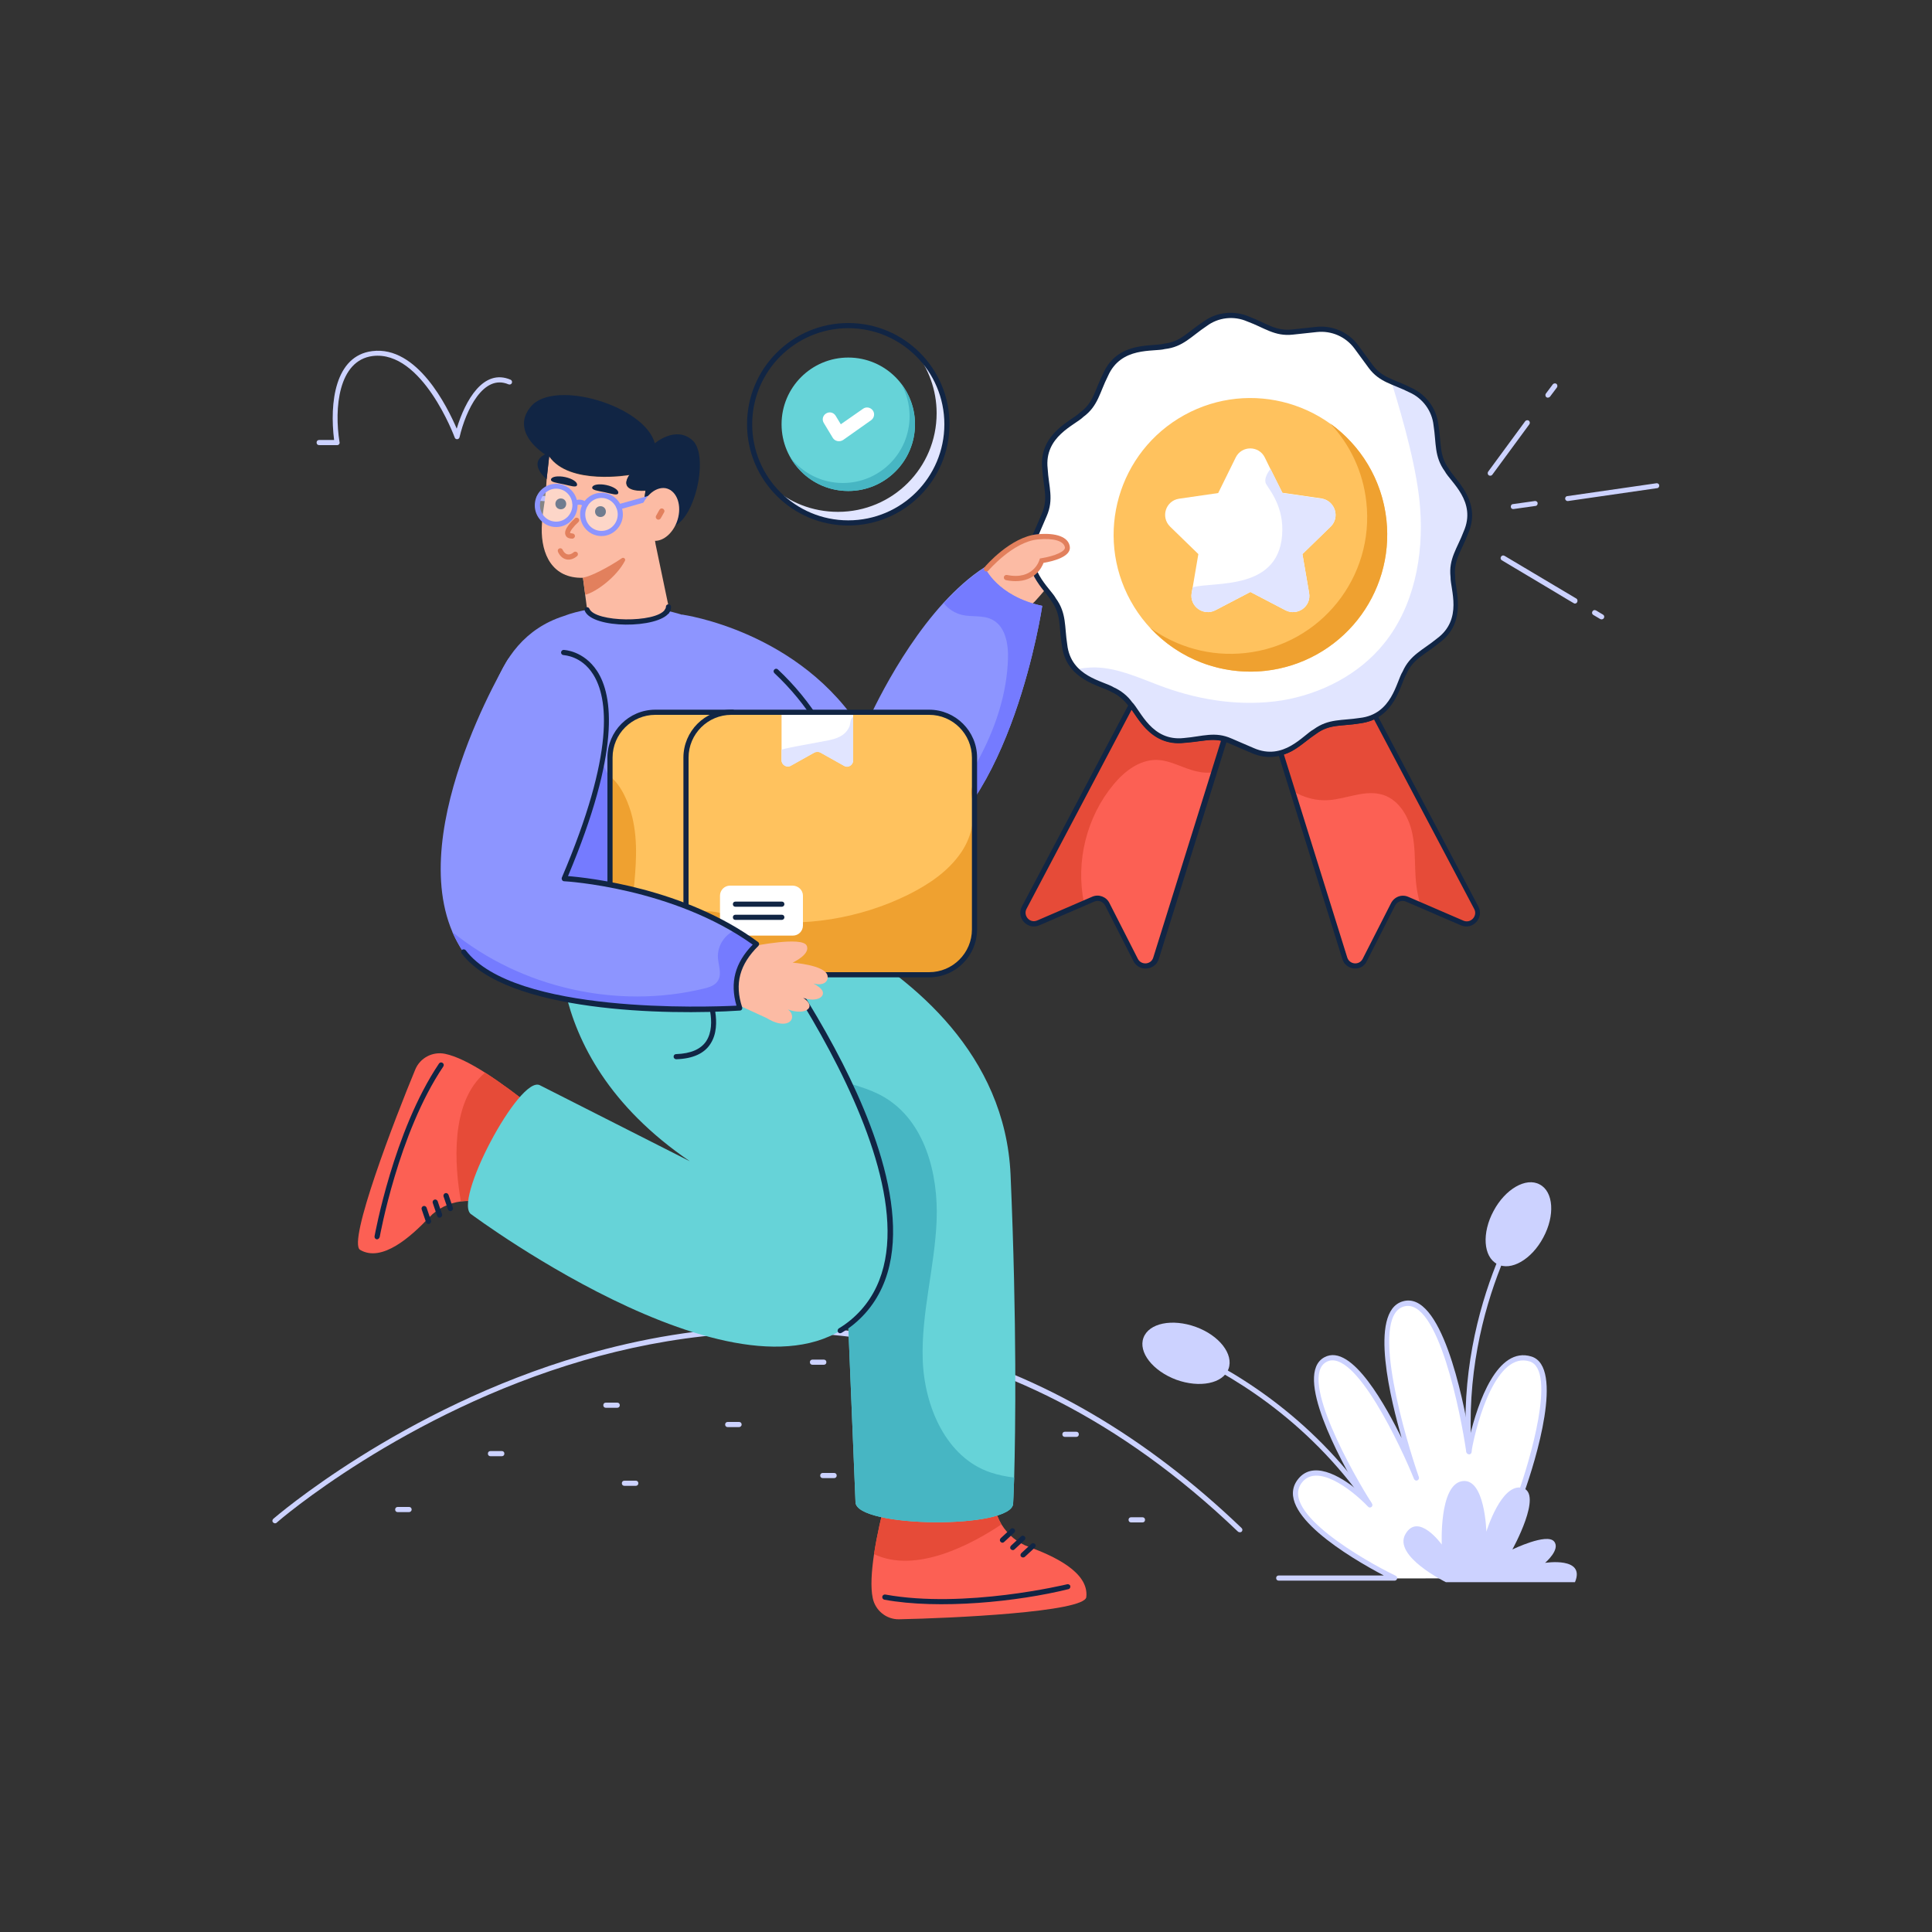 <svg xmlns:xlink="http://www.w3.org/1999/xlink" xmlns="http://www.w3.org/2000/svg" enable-background="new 0 0 750 750" viewBox="0 0 750 750" width="550" height="550"><rect x="0" y="0" width="750" height="750" fill="#333333" stroke="none"/><path fill="#CCD2FF" d="M480.6,594.6c-93-89.1-189.5-85.3-254-66.5c-70,20.4-118.7,62.5-119.2,63c-0.4,0.4-1,0.3-1.4-0.1      c-0.4-0.4-0.3-1,0.1-1.4c0.5-0.4,49.4-42.8,119.9-63.4c93.9-27.4,181.4-4.5,256,67c0.4,0.4,0.4,1,0,1.4      C481.7,594.9,481,594.9,480.6,594.6z" class="colorccd2ff svgShape"></path><path fill="#FCBBA4" d="M381.9,222.5c0,0,10.9,20.8,19.8,11c9-9.8,16.9-21,4-20.1S381.9,222.5,381.9,222.5z" class="colorfcbba4 svgShape"></path><path fill="#FC6054" d="M475.3,286.8c-3.9,12.4-23.2,74.3-26.6,85.2c-1.1,3.7-6.1,4.1-7.9,0.7l-11-21.6c-1-2-3.4-2.9-5.5-2           l-3.6,1.5l-17.7,7.7c-3.7,1.6-7.4-2.3-5.5-5.9l41.6-78.7c3,3,7.5,15.1,20.6,13.7C467.5,286.7,470.5,285.5,475.3,286.8z" class="colorfc6054 svgShape"></path><path fill="#E64B38" d="M475.3,286.8l-4,13c-2.2,0.3-4.4,0.2-6.5-0.3c-5.4-1.1-10.3-4.4-15.8-4.5c-6.6-0.1-12.5,4.4-16.7,9.5           c-10.5,12.6-14.8,30-11.5,46l-17.7,7.7c-3.7,1.6-7.4-2.3-5.5-5.9l41.6-78.7c3,3,7.5,15.1,20.6,13.7           C467.5,286.7,470.5,285.5,475.3,286.8z" class="colore64b38 svgShape"></path><path fill="#FC6054" d="M567.7,358.3c-2.2-0.9,7.9,3.4-21.3-9.2c-2.1-0.9-4.5,0-5.5,2l-11,21.6c-1.7,3.4-6.8,3-7.9-0.7           l-20.3-65l-4.6-14.8c5-1.3,7.1-4,13.4-8.3c5.5-4,10.3-3,17.4-4.2c2.1-0.2,4.1-0.8,5.9-1.8l39.3,74.4           C575.1,355.9,571.4,359.9,567.7,358.3z" class="colorfc6054 svgShape"></path><path fill="#E64B38" d="M567.7,358.3l-16.3-7.1c-3.1-10.2-1.3-17.9-3-26.9c-1.2-6.7-5-13.6-11.4-15.7c-6.8-2.2-13.9,1.4-21,2           c-5,0.4-10-1-14.3-3.6l-4.6-14.8c5-1.3,7.1-4,13.4-8.3c5.5-4,10.3-3,17.4-4.2c2.1-0.2,4.1-0.8,5.9-1.8l39.3,74.4           C575.1,355.9,571.4,359.9,567.7,358.3z" class="colore64b38 svgShape"></path><path fill="#112544" d="M440 373.1l-11-21.6c-.8-1.5-2.6-2.2-4.2-1.5l-21.3 9.2c-4.6 2-9.1-2.9-6.8-7.3l41.6-78.7c.3-.7 1.3-.7 1.7-.1 3 3 7.3 14.6 19.7 13.3 7.7-.6 10.9-1.9 16-.5.5.1.9.7.7 1.3l-26.6 85.2C448.3 376.8 442.1 377.3 440 373.1zM430.7 350.6l11 21.6c1.3 2.6 5.2 2.3 6-.5l26.3-84.2c-3.9-.8-6 .1-14.2.8-13.4 1.5-18.5-10.8-20.5-12.8l-40.8 77.3c-1.4 2.7 1.3 5.8 4.2 4.5l21.3-9.2C426.5 347 429.5 348.1 430.7 350.6zM521.1 372.3l-24.9-79.7c-.2-.6.2-1.1.7-1.3 4.7-1.2 6.5-3.6 13-8.1 5.8-4.2 10.9-3.2 17.9-4.4 2-.2 3.8-.8 5.5-1.7.5-.3 1.1-.1 1.3.4l39.3 74.4c2.3 4.4-2.2 9.3-6.8 7.3l-21.3-9.2c-1.6-.7-3.4 0-4.2 1.5l-11 21.6C528.7 377.3 522.5 376.8 521.1 372.3zM498.4 292.9l24.6 78.8c.9 2.8 4.7 3.1 6 .5l11-21.6c1.3-2.5 4.2-3.6 6.8-2.4l21.3 9.2c0 0 0 0 0 0 2.8 1.2 5.6-1.8 4.2-4.5l-38.9-73.6c-1.7.8-3.5 1.2-5.3 1.5-7.2 1.2-11.8.2-17 4C504.6 289.3 502.8 291.5 498.4 292.9z" class="color112544 svgShape"></path><path fill="#FFFFFF" d="M569.2,206.7c-2.6,6.8-5.8,10.5-5.1,17.2c-0.2,4.6,5,16.9-5.8,24.8c-5.5,4.5-10.3,6.2-13,12.4          c-2.5,3.9-4.1,17.1-17.4,18.6c-7,1.2-12,0.2-17.4,4.2c-4.1,2.1-12.1,12.7-24.3,7.4l-8.6-3.7c-6.2-2.7-10.7-0.7-17.9-0.3          c-13.3,1.5-17.7-10.9-21-14.3c-1.8-2.4-4.1-4.3-6.8-5.5c-7.1-3.4-10.4-3.8-14.1-7.6c-2.5-2.6-4.1-6-4.5-9.8          c-1.2-7.1-0.2-12-4.2-17.4c-2.1-4.1-12.7-12.2-7.4-24.3l3.7-8.6c2.7-6.2,0.7-10.8,0.3-17.9c-1.5-13.3,10.9-17.7,14.3-21          c5.5-4,6-8.9,9.2-15.4c5.4-12.3,18.3-9.8,22.9-11.1c6.7-0.8,9.6-4.7,15.7-8.7c4.9-3.6,11.3-4.3,16.8-1.9          c6.8,2.6,10.5,5.8,17.2,5.1l9.3-1c6-0.7,11.9,1.9,15.5,6.8l5.5,7.5c3.3,4.4,7.4,5.6,8,5.9l7.5,3.3c5.5,2.4,9.4,7.6,10,13.6          c1.2,7.1,0.2,12,4.2,17.4C563.9,186.5,574.5,194.6,569.2,206.7z" class="colorfff svgShape"></path><path fill="#E1E5FF" d="M569.2,206.7c-2.6,6.8-5.8,10.5-5.1,17.2c-0.2,4.6,5,16.9-5.8,24.8c-5.5,4.5-10.3,6.2-13,12.4          c-2.5,3.9-4.1,17.1-17.4,18.6c-7,1.2-12,0.2-17.4,4.2c-4.1,2.1-12.1,12.7-24.3,7.4l-8.6-3.7c-6.2-2.7-10.7-0.7-17.9-0.3          c-13.3,1.5-17.7-10.9-21-14.3c-1.8-2.4-4.1-4.3-6.8-5.5c-7.1-3.4-10.4-3.8-14.1-7.6c3.4-0.8,7-1,10.5-0.6          c8.3,1,15.9,4.7,23.7,7.5c14.5,5.2,30.3,7.5,45.6,5.1c15.2-2.5,29.9-10,39.6-22c11.7-14.4,15.5-34.1,14.1-52.6          c-1-14.1-6.2-33.2-11.2-49.2l7.5,3.3c5.5,2.4,9.4,7.6,10,13.6c1.2,7.1,0.2,12,4.2,17.4C563.9,186.5,574.5,194.6,569.2,206.7          z" class="colore1e5ff svgShape"></path><circle cx="485.4" cy="207.6" r="53.1" fill="#FFC25E" transform="rotate(-28.856 485.446 207.587)" class="colorffc25e svgShape"></circle><path fill="#FFFFFF" d="M516.6,204.4l-11,10.7l2.6,15.1c0.9,5.2-4.5,9.1-9.2,6.7l-13.6-7.1l-13.6,7.1          c-4.6,2.4-10.1-1.5-9.2-6.7l0.4-2.2l2.2-12.9l-11-10.7c-3.7-3.7-1.7-10,3.5-10.8l15.2-2.2l6.8-13.8c2.3-4.7,9-4.7,11.3,0          l2.1,4.3v0l4.7,9.4l15.2,2.2C518.2,194.4,520.3,200.7,516.6,204.4z" class="colorfff svgShape"></path><path fill="#E1E5FF" d="M516.6,204.4l-11,10.7l2.6,15.1c0.9,5.2-4.5,9.1-9.2,6.7l-13.6-7.1l-13.6,7.1          c-4.6,2.4-10.1-1.5-9.2-6.7l0.4-2.2c8.1-2.4,34.6,1.8,34.8-22.3c0.1-10.6-6.1-16.7-6.5-18.3c-0.5-1.7,0.7-3.8,1.9-5.4          l4.7,9.4l15.2,2.2C518.2,194.4,520.3,200.7,516.6,204.4z" class="colore1e5ff svgShape"></path><path fill="#EFA130" d="M491.3,260.4c-17.4,1.9-33.7-4.7-44.7-16.6c10.3,7.4,23.3,11.2,36.9,9.7c29.2-3.2,50.2-29.5,46.9-58.7          c-1.3-11.8-6.4-22.3-14-30.4c11.8,8.5,20.1,21.7,21.8,37.3C541.4,230.9,520.4,257.1,491.3,260.4z" class="colorefa130 svgShape"></path><path fill="#112544" d="M485.8,292.3l-8.6-3.7c-5.9-2.6-10.1-0.7-17.4-0.2c-13.9,1.6-18.7-11.5-22-14.7c-1.7-2.2-3.9-4-6.4-5.1          c-3.8-2.4-17.6-4.3-19.2-18.2c-1.2-7.2-0.2-11.8-4-17c-2.1-4-13.1-12.5-7.5-25.3l3.7-8.6c2.6-5.9,0.7-10.1,0.2-17.4          c-1.5-13.9,11.6-18.8,14.7-22c5.2-3.8,5.6-8.4,8.9-15c5.6-12.9,19.3-10.4,23.7-11.7c6.4-0.7,9.1-4.5,15.2-8.5          c5.1-3.8,12-4.5,17.8-2c6.8,2.6,10.3,5.7,16.7,5l9.3-1c6.3-0.7,12.6,2,16.4,7.2l5.5,7.5c3.8,5.2,8.5,5.6,15,8.9          c5.8,2.6,9.9,8.1,10.6,14.4c1.2,7.2,0.2,11.8,4,17c2.1,4.1,13.1,12.5,7.5,25.3c-2.6,6.8-5.7,10.3-5,16.7          c-0.2,4.6,5.1,17.4-6.2,25.7c-5.6,4.6-10.1,6.1-12.7,12c-2.4,3.8-4.3,17.6-18.2,19.2c-7.2,1.2-11.8,0.2-17,4          C507.2,286.8,498.6,297.9,485.8,292.3z M478.1,286.7l8.6,3.7c11.6,5.1,19.2-5.1,23.3-7.3c5.8-4.2,10.9-3.3,17.9-4.4          c12.5-1.4,14.1-14,16.6-18c2.9-6.5,7.8-8.3,13.3-12.8c10.2-7.5,5.2-19.2,5.3-23.9c-0.8-7.1,2.6-11.1,5.1-17.7          c5.1-11.6-5.1-19.2-7.3-23.3c-4.2-5.8-3.3-10.9-4.4-17.9c-0.6-5.6-4.2-10.5-9.4-12.8c-6.3-3.2-11.6-3.8-15.8-9.5l-5.5-7.5          c-3.4-4.6-8.9-7-14.6-6.4l-9.3,1c-7.1,0.8-11.1-2.7-17.7-5.1c-5.2-2.3-11.3-1.6-15.8,1.8c-5.9,3.9-9.1,8.1-16.2,8.9          c-4.5,1.2-17-1.1-22.1,10.5c-3.2,6.3-3.8,11.6-9.5,15.8c-3.3,3.3-15.3,7.6-13.9,20.1c0.4,7.1,2.5,11.9-0.4,18.5l-3.7,8.6          c-5.1,11.6,5.1,19.2,7.3,23.3c4.2,5.8,3.3,10.9,4.4,17.9c1.4,12.5,14,14.1,18,16.6c2.9,1.3,5.4,3.3,7.2,5.8          c3.3,3.3,7.6,15.3,20.1,13.9C466.8,285.9,471.6,283.8,478.1,286.7z" class="color112544 svgShape"></path><path fill="#8D95FF" d="M404.6,235.2c0,0-11.8,79.9-50.9,97.6c-4.6,2.1-9.6,3.3-15,3.4c-44,0.9-86.9-65.7-86.9-65.7l13.1-31.9         c0,0,45.9,6.3,70.1,45.6c0,0,11.9-28.9,31.2-50.1c4.9-5.3,10.2-10.2,16-13.9C382.3,220.3,387,231.4,404.6,235.2z" class="color8d95ff svgShape"></path><path fill="#757BFF" d="M404.6,235.2c0,0-11.8,79.9-50.9,97.6c1.3-2.7,3.3-5.4,5.2-7.7c16.6-19.9,31.5-43.3,32.4-69.3         c0.2-5.8-1-12.7-6.2-15.3c-3.6-1.8-7.9-0.9-11.7-1.8c-2.8-0.7-5.3-2.3-7-4.5c4.9-5.3,10.2-10.2,16-13.9         C382.3,220.3,387,231.4,404.6,235.2z" class="color757bff svgShape"></path><path fill="#FC6054" d="M344.2,580.9c-2,7.2-3.8,15.2-4.9,22.4c-1,6.8-1.4,12.9-0.5,17.1c1,4.8,5.3,8.3,10.2,8.2           c20.4-0.4,72-2.8,72.7-8.6c1.1-9.7-12.7-16-22.3-19.5c-4.5-1.6-8.2-4.8-10.6-8.7c-1.3-2.2-2.3-4.7-2.7-7.3L344.2,580.9z" class="colorfc6054 svgShape"></path><path fill="#E64B38" d="M344.2,580.9c-2,7.2-3.8,15.2-4.9,22.4c16.2,7.8,37.9-3.8,49.4-11.5c-1.3-2.2-2.3-4.7-2.7-7.3           L344.2,580.9z" class="colore64b38 svgShape"></path><path fill="#112544" d="M343.3 621c-.5-.1-.9-.6-.8-1.2.1-.5.6-.9 1.2-.8 30.8 5.6 70.2-3.9 70.6-4 .5-.1 1.1.2 1.2.7.1.5-.2 1.1-.7 1.2C395 621.8 364.6 624.9 343.3 621zM392.4 601.4c-.4-.4-.3-1 .1-1.4l3.9-3.6c.4-.4 1-.3 1.4.1s.3 1-.1 1.4l-3.9 3.6C393.4 601.9 392.8 601.8 392.4 601.4zM396.4 604.3c-.4-.4-.3-1 .1-1.4l3.9-3.6c.4-.4 1-.3 1.4.1s.3 1-.1 1.4l-3.9 3.6C397.4 604.7 396.8 604.7 396.4 604.3zM388.4 598.5c-.4-.4-.3-1 .1-1.4l3.9-3.6c.4-.4 1-.3 1.4.1s.3 1-.1 1.4l-3.9 3.6C389.4 599 388.8 599 388.4 598.5z" class="color112544 svgShape"></path><path fill="#FC6054" d="M206.8,429.9c-5.8-4.7-12.4-9.6-18.5-13.5c-5.8-3.7-11.2-6.4-15.5-7.3c-4.8-1-9.7,1.5-11.6,6.1           c-7.8,18.8-26.4,67-21.4,70c8.5,5,19.8-5.2,26.8-12.6c3.3-3.5,7.7-5.6,12.3-6.2c2.6-0.3,5.2-0.2,7.8,0.5L206.8,429.9z" class="colorfc6054 svgShape"></path><path fill="#E64B38" d="M206.8,429.9c-5.8-4.7-12.4-9.6-18.5-13.5c-13.7,11.6-11.8,36.2-9.4,49.9c2.6-0.3,5.2-0.2,7.8,0.5           L206.8,429.9z" class="colore64b38 svgShape"></path><path fill="#112544" d="M146.2 481.1c-.5-.1-.9-.6-.8-1.2.1-.4 7.3-40.7 25-67 .3-.5.9-.6 1.4-.3.5.3.6.9.3 1.4-17.5 25.9-24.6 65.8-24.7 66.2C147.2 480.8 146.7 481.2 146.2 481.1zM170.6 472.7c-.4 0-.8-.3-.9-.7l-1.7-5c-.2-.5.1-1.1.6-1.3.5-.2 1.1.1 1.3.6l1.7 5C171.8 472 171.3 472.7 170.6 472.7zM165.4 474.5l-1.7-5c-.2-.5.1-1.1.6-1.3.5-.2 1.1.1 1.3.6l1.7 5c.2.5-.1 1.1-.6 1.3C166.2 475.3 165.6 475.1 165.4 474.5zM173.9 469.5l-1.7-5c-.2-.5.1-1.1.6-1.3.5-.2 1.1.1 1.3.6l1.7 5c.2.5-.1 1.1-.6 1.3C174.6 470.3 174.1 470 173.9 469.5z" class="color112544 svgShape"></path><path fill="#66D3D8" d="M236.4,379.1c5.6,59.1,91,89.1,91,89.1l4.7,114.9c0,10.1,61.2,10.6,61.2,0.5c0,0,0.2-3.4,0.4-10         c0.5-18.1,1.1-59.8-1.4-117.6c-2.1-46.7-37.9-75.7-64.9-91.1c-16.6-9.5-30-13.7-30-13.7L236.4,379.1z" class="color66d3d8 svgShape"></path><path fill="#47B6C3" d="M236.4,379.1c5.6,59.1,91,89.1,91,89.1l4.7,114.9c0,10.1,61.2,10.6,61.2,0.5c0,0,0.2-3.4,0.4-10         c-3.1-0.4-6.2-1-9.2-2c-17.2-5.8-25.7-25.6-26.3-43.8c-0.6-18.1,4.7-36,5.4-54.1c0.7-18.1-4.6-38.4-20.2-47.7         c-12.1-7.2-28.4-6.3-38.4-16.8c-4.9-5.1-7.1-13.3-3.5-19.4c4.4-7.4,14.3-8.8,19.9-15.1c2.3-2.6,4.4-6.1,6-10         c-16.6-9.5-30-13.7-30-13.7L236.4,379.1z" class="color47b6c3 svgShape"></path><path fill="#66D3D8" d="M218.4,351.4c0,0-13.6,56.5,49.4,99.4l-58.2-29.5c-7.9-4.2-34.4,46-26.5,50.2c0,0,111.6,83.1,152,37.7         s-48.2-157.8-48.2-157.8H218.4z" class="color66d3d8 svgShape"></path><path fill="#112544" d="M262.5 411.2c-.5 0-1-.4-1-1 0-.6.4-1 1-1 5.7-.2 9.6-1.9 11.7-5.1 4.3-6.7-.2-17.6-.3-17.7-.2-.5 0-1.1.5-1.3.5-.2 1.1 0 1.3.5.2.5 5 12.1.1 19.6C273.4 409 268.9 411 262.5 411.2 262.6 411.2 262.6 411.2 262.5 411.2zM325.3 517.1c-.3-.5-.1-1.1.3-1.4 3.2-1.9 6.2-4.4 8.7-7.2 39.4-44.2-47.4-155.4-48.2-156.5-.3-.4-.3-1.1.2-1.4.4-.3 1.1-.3 1.4.2.2.3 22.4 28.6 39.4 62 14.9 29.4 30.7 72.4 8.8 97-2.7 3-5.8 5.6-9.2 7.6C326.2 517.7 325.6 517.6 325.3 517.1z" class="color112544 svgShape"></path><path fill="#8D95FF" d="M227.8,236.7c49.7-9.8,91.3,32.5,99,65.5c11.7,50.3,11.5,55.4,22.2,71.2c3.7,5.5-0.9,5.4-31.1-5.3         c-30.2-10.7-44.1-14.7-98.3,5.4c-22.9,8.5-59.1-115.5-0.9-134.3C221.8,238,224.8,237.3,227.8,236.7" class="color8d95ff svgShape"></path><path fill="#757BFF" d="M317.9,368c-30.2-10.7-44.1-14.7-98.3,5.4c-14.2,5.2-33.5-40.5-32.3-80.5c1.7-3.3,3.6-6.4,5.9-9.2         c9.1-11,24.1-15.3,34.2-5.7c3.8,3.7,4,7.2,4.8,12c1.7,9.7,8.7,19.4,15.3,26.5c4,4.3,8.5,8.2,13.3,11.6         c23.9,16.9,53.8,22.3,80.8,32.3c1.9,4.4,4.1,8.2,7.4,13C352.7,378.8,348.1,378.7,317.9,368z" class="color757bff svgShape"></path><path fill="#112544" d="M348.1,377.9c-3.6,0-11.6-2.3-30.5-9c-29.1-10.3-42.3-15.1-97.6,5.4c-1.6,0.6-3.3,0.6-4.9,0         c-0.5-0.2-0.8-0.8-0.6-1.3c0.2-0.5,0.8-0.8,1.3-0.6c1.2,0.4,2.4,0.4,3.5,0c53.8-19.9,68.4-16.3,99-5.4         c7.2,2.5,28.9,10.3,30.9,8.7c0,0,0-0.4-1-1.9c-10.8-16-10.5-20.8-22.3-71.5c-3.3-14.1-12.5-29-25.3-41c-0.4-0.4-0.4-1,0-1.4         c0.4-0.4,1-0.4,1.4,0c13.1,12.3,22.5,27.6,25.9,42c11.7,50.3,11.4,55.2,22,70.8c0.9,1.3,1.8,3,0.9,4.2         C350.2,377.5,349.5,377.9,348.1,377.9z" class="color112544 svgShape"></path><path fill="#FCBBA4" d="M383,220.9c0,0,9.7-11.5,19.8-12.5c6.6-0.6,11.1,0.7,11.5,3.9c0.4,2.8-5.4,4.6-9.9,5.3          c0,0-2,7.2-8.1,6.5C391.3,225.2,387.1,223.2,383,220.9z" class="colorfcbba4 svgShape"></path><path fill="#E2805D" d="M394.3,225.6c-1.1,0-2.4-0.1-3.8-0.4c-0.5-0.1-0.9-0.6-0.8-1.2c0.1-0.5,0.6-0.9,1.2-0.8          c10.2,2.1,12.5-5.5,12.6-5.8l0.2-0.6l0.6-0.1c5.4-0.9,9.3-2.7,9.1-4.2c-0.4-2.5-4.4-3.7-10.5-3.1          c-9.6,0.9-19.1,12-19.2,12.1c-0.4,0.4-1,0.5-1.4,0.1c-0.4-0.4-0.5-1-0.1-1.4c0.4-0.5,10.1-11.8,20.5-12.8          c7.4-0.7,12.1,1.1,12.6,4.8c0.6,3.9-6.5,5.7-10.2,6.3C404.4,220.4,401.7,225.6,394.3,225.6z" class="colore2805d svgShape"></path><path fill="#FFC25E" d="M283.2,378.4H254c-9.5,0-17.2-7.9-17.2-17.6v-66.7c0-9.7,7.7-17.6,17.2-17.6h29.2          c-9.5,0-17.2,7.9-17.2,17.6v66.7C266.1,370.5,273.7,378.4,283.2,378.4z" class="colorffc25e svgShape"></path><path fill="#EFA130" d="M283.2,378.4H254c-9.5,0-17.2-7.9-17.2-17.6v-59.4c4.6,3.5,7.4,10.8,8.6,15.6          c1.2,4.9,1.6,10.1,1.5,15.1c-0.3,17.5-5.6,35.8,3.1,41.6c3.3,2.2,19.2,1.7,23.1,1.4C276,377.2,279.5,378.4,283.2,378.4z" class="colorefa130 svgShape"></path><path fill="#112544" d="M284.4,379.4h-30c-10.3,0-18.6-8.3-18.6-18.6v-66.7c0-10.2,8.3-18.6,18.6-18.6h30c0.6,0,1,0.4,1,1         s-0.4,1-1,1c-9.2,0-16.6,7.4-16.6,16.6v66.7c0,9.1,7.4,16.6,16.6,16.6c0.6,0,1,0.4,1,1S284.9,379.4,284.4,379.4z          M254.4,277.5c-9.1,0-16.6,7.4-16.6,16.6v66.7c0,9.1,7.4,16.6,16.6,16.6H276c-6.1-3.1-10.2-9.4-10.2-16.6v-66.7         c0-7.2,4.2-13.5,10.2-16.6H254.4z" class="color112544 svgShape"></path><path fill="#FFC25E" d="M378.3,294.1v66.7c0,9.7-7.9,17.6-17.6,17.6h-76.8c-9.7,0-17.6-7.9-17.6-17.6v-66.7         c0-9.7,7.9-17.6,17.6-17.6h76.8C370.4,276.5,378.3,284.4,378.3,294.1z" class="colorffc25e svgShape"></path><path fill="#FFFFFF" d="M331.2,276.5v18.6c0,1.9-2,3.1-3.6,2.1l-9.1-5.1c-0.7-0.4-1.6-0.4-2.4,0l-9.1,5.1         c-1.6,0.9-3.6-0.3-3.6-2.1v-18.6H331.2z" class="colorfff svgShape"></path><path fill="#E1E5FF" d="M331.2,278.3v16.9c0,1.9-2,3.1-3.6,2.1l-9.1-5.1c-0.7-0.4-1.6-0.4-2.4,0l-9.1,5.1         c-1.6,0.9-3.6-0.3-3.6-2.1V291c1.7-0.5,3.5-0.8,5.3-1.2c3.8-0.7,7.5-1.4,11.3-2.1c2.3-0.4,4.8-0.9,6.8-2.2         c1.3-0.8,2.4-2.1,3-3.6C330.2,280.7,330,279,331.2,278.3z" class="colore1e5ff svgShape"></path><path fill="#EFA130" d="M378.3,304v56.8c0,9.7-7.9,17.6-17.6,17.6h-76.8c-9.7,0-17.6-7.9-17.6-17.6v-5.7c0,0,0,0,0.1,0         c11.3-3.3,13.3,0.3,24.9,2c20.8,3,42.5-0.5,61.3-9.8c8-4,15.6-9.1,20.6-16.5c4.6-6.9,5.4-14.1,4-21.9         C376.8,306.7,377.3,305.1,378.3,304z" class="colorefa130 svgShape"></path><path fill="#112544" d="M360.7,379.4h-76.8c-10.3,0-18.6-8.3-18.6-18.6v-66.7c0-10.2,8.3-18.6,18.6-18.6h76.8         c10.2,0,18.6,8.3,18.6,18.6v66.7C379.3,371,371,379.4,360.7,379.4z M283.9,277.5c-9.1,0-16.6,7.4-16.6,16.6v66.7         c0,9.1,7.4,16.6,16.6,16.6h76.8c9.1,0,16.6-7.4,16.6-16.6v-66.7c0-9.1-7.4-16.6-16.6-16.6H283.9z" class="color112544 svgShape"></path><path fill="#FFFFFF" d="M311.7,347.7v11.6c0,2.1-1.7,3.9-3.9,3.9h-24.4c-2.1,0-3.9-1.7-3.9-3.9v-11.6c0-2.1,1.7-3.9,3.9-3.9         h24.4C310,343.9,311.7,345.6,311.7,347.7z" class="colorfff svgShape"></path><path fill="#112544" d="M303.5 352h-18c-.6 0-1-.4-1-1s.4-1 1-1h18c.6 0 1 .4 1 1S304 352 303.5 352zM303.5 357.1h-18c-.6 0-1-.4-1-1s.4-1 1-1h18c.6 0 1 .4 1 1S304 357.1 303.5 357.1z" class="color112544 svgShape"></path><path fill="#FCBBA4" d="M292.9,367.2c0,0,18.3-3.7,20.2-0.2c1.8,3.4-5.4,6.7-5.4,6.7s12.4,0.9,13.5,4.9c0.6,2.2-1.3,4.3-5.4,3.2         c1.8,1,3.3,2.1,3.6,3.2c0.6,2.3-2.7,4-7.6,2.4c1.3,0.8,2.1,1.6,2.4,2.6c0.6,2.3-3.2,3.7-8.3,1.9c0.8,0.6,1.3,1.2,1.5,2.1         c0.8,2.8-3,5.4-9.8,1.2l-13.3-6.1C285.5,379.6,286.8,372.6,292.9,367.2z" class="colorfcbba4 svgShape"></path><path fill="#8D95FF" d="M287.2,391.4c0,0-90.7,5.9-108.6-23.8c-24.5-40.6,18.7-111.9,18.8-112l21.5-2.2c0,0,37.2,0.8,0.2,87.7       c0.1,0,43.1,2.2,74.7,25.5C287.4,372.8,283.5,380.4,287.2,391.4z" class="color8d95ff svgShape"></path><g fill="#000000" class="color000 svgShape"><path fill="#757BFF" d="M287.2,391.4c0,0-90.7,5.9-108.6-23.8c-1.1-1.9-2.1-3.8-3-5.8c26.8,21.7,63.9,30.1,97.5,22       c2.1-0.5,4.5-1.2,5.6-3.1c1.6-2.6,0.2-5.9,0-8.9c-0.3-4.7,2.8-9.2,6.7-10.6c2.8,1.7,5.6,3.5,8.3,5.5       C287.4,372.8,283.5,380.4,287.2,391.4z" class="color757bff svgShape"></path></g><g fill="#000000" class="color000 svgShape"><path fill="#112544" d="M179.2,370.1c-0.3-0.4-0.2-1.1,0.2-1.4c0.4-0.3,1.1-0.2,1.4,0.2c18.8,24.9,94.3,22,105.1,21.5       c-2.6-9-0.6-16.6,6.3-23.7c-31-22.2-72.8-24.6-73.2-24.6c-0.7,0-1.1-0.8-0.9-1.4c20.7-48.6,18-69.8,12.1-79       c-4.5-7.1-11.1-7.3-11.4-7.4c-0.6,0-1-0.5-1-1s0.4-1,1-1c0.3,0,7.8,0.3,13,8.2c6.2,9.5,9.1,31.1-11.3,79.6       c7.7,0.6,45.5,4.7,73.8,25.6c0.5,0.4,0.5,1.1,0.1,1.5c-7.3,7.2-9.3,14.7-6.3,23.8c0.2,0.6-0.2,1.3-0.9,1.3       C259.1,394.2,196.4,393,179.2,370.1z" class="color112544 svgShape"></path></g><g fill="#000000" class="color000 svgShape"><path fill="#8D95FF" d="M213.6,194.7l-4.5-0.3c-0.6,0-1-0.5-0.9-1.1s0.5-1,1.1-0.9l4.5,0.3c0.6,0,1,0.5,0.9,1.1        C214.6,194.3,214.2,194.8,213.6,194.7z" class="color8d95ff svgShape"></path><path fill="#FCBBA4" d="M259.6,235.7c0,7.8-31.8,7.8-31.8,0l-1.5-11.4c-11.9,0.3-16.2-9.1-16-19.3c0.2-6.9,1.4-9.1,1.9-18.8l1-9        c7.8,11.3,31.2,7.2,31.2,7.2c-4.9,7.2,6.2,6.1,6.2,6.1l-1.4,10l2-1c0,0,0.6,1.6,1.9,3.1l1.4,8.7L259.6,235.7z" class="colorfcbba4 svgShape"></path><path fill="#112544" d="M259,238.3c-0.2,0-0.4-0.1-0.6-0.2c-0.5-0.3-0.6-0.9-0.3-1.4c0.2-0.4,0.4-0.7,0.4-1.1c0-0.6,0.4-1,1-1        s1,0.4,1,1c0,0.8-0.2,1.5-0.7,2.2C259.7,238.2,259.3,238.3,259,238.3z" class="color112544 svgShape"></path><path fill="#112544" d="M227 237.1c-.2-.5 0-1.1.5-1.3.5-.2 1.1 0 1.3.5 2.2 5.3 25.7 5.6 29.3.4.3-.5.9-.6 1.4-.3.5.3.6.9.3 1.4C255.5 244.1 229.9 244.2 227 237.1zM263.4 203.2c-.2.1-.3.2-.5.3-7.8 5.4-11.7-4.2-11.7-4.2l-2 1 1.4-10c0 0-11.1 1.1-6.2-6.1 0 0-23.4 4.1-31.2-7.2l-1 9c0 0-2.8-2.2-3.4-4.8-.4-1.5 0-3.2 2.2-4.5.2-.1.4-.2.6-.3 0 0-.3-.2-.9-.6-1.5-1.1-4.6-3.6-6.2-6.9-.7-1.4-1.1-2.9-1.1-4.5 0-2.1.8-4.3 2.7-6.6 9.1-10.8 44.2-.3 48.1 14.3 0 0 8.2-7.1 14.7-1.1C274.7 176.4 270.8 197.3 263.4 203.2z" class="color112544 svgShape"></path><path fill="#8D95FF" d="M240.2,197.8c-1.2,0-1.4-1.6-0.3-2l19.6-5.5c0.5-0.2,1.1,0.2,1.2,0.7s-0.2,1.1-0.7,1.2        C239.2,198.2,240.5,197.8,240.2,197.8z" class="color8d95ff svgShape"></path><path fill="#112544" d="M235.2 198.6c0 1.2-.9 2.1-2.1 2.1-1.2 0-2.1-.9-2.1-2.1s.9-2.1 2.1-2.1C234.3 196.5 235.2 197.4 235.2 198.6zM219.8 195.6c0 1.2-.9 2.1-2.1 2.1-1.2 0-2.1-.9-2.1-2.1 0-1.2.9-2.1 2.1-2.1C218.9 193.5 219.8 194.4 219.8 195.6zM240 191.4c-.2 1.1-2.5.3-5.2-.3-2.8-.6-5.1-.8-4.9-1.9.2-1.1 2.7-1.5 5.5-.9C238.2 188.9 240.3 190.3 240 191.4zM224 188.3c-.2 1.1-2.5.3-5.2-.3-2.8-.6-5.1-.8-4.9-1.9.2-1.1 2.7-1.5 5.5-.9C222.2 185.8 224.3 187.2 224 188.3z" class="color112544 svgShape"></path><path fill="#E2805D" d="M216.6,214.2c-0.2-0.5,0-1.1,0.5-1.3c0.5-0.2,1.1,0,1.3,0.5l0,0c0.9,1.9,2.5,2.5,4.3,1        c0.4-0.4,1.1-0.3,1.4,0.1c0.4,0.4,0.3,1.1-0.1,1.4C221,218.4,217.9,217.2,216.6,214.2z" class="colore2805d svgShape"></path><path fill="#FFFFFF" d="M223.2,196.2c0,4.1-3.3,7.4-7.3,7.4c-4,0-7.3-3.3-7.3-7.4c0-4.1,3.3-7.4,7.3-7.4        C220,188.7,223.2,192.1,223.2,196.2z" opacity=".4" class="colorfff svgShape"></path><path fill="#8D95FF" d="M215.9,204.6c-4.6,0-8.3-3.8-8.3-8.4c0-4.7,3.7-8.4,8.3-8.4c4.6,0,8.3,3.8,8.3,8.4        C224.2,200.8,220.5,204.6,215.9,204.6z M215.9,189.7c-3.5,0-6.3,2.9-6.3,6.4c0,3.6,2.8,6.4,6.3,6.4c3.5,0,6.3-2.9,6.3-6.4        C222.2,192.6,219.4,189.7,215.9,189.7z" class="color8d95ff svgShape"></path><path fill="#E2805D" d="M226.3,224.2c2.9-0.3,10.1-4.1,15.1-7.5c0.7-0.5,1.6,0.3,1.2,1c-3.2,6.2-11.1,12.1-15.4,13.2L226.3,224.2        z" class="colore2805d svgShape"></path><path fill="#FFFFFF" d="M240.8,199.7c0,4.1-3.3,7.4-7.3,7.4c-4,0-7.3-3.3-7.3-7.4c0-4.1,3.3-7.4,7.3-7.4        C237.5,192.3,240.8,195.6,240.8,199.7z" opacity=".4" class="colorfff svgShape"></path><path fill="#8D95FF" d="M233.5,208.1c-4.6,0-8.3-3.8-8.3-8.4c0-4.7,3.7-8.4,8.3-8.4c4.6,0,8.3,3.8,8.3,8.4        C241.8,204.3,238,208.1,233.5,208.1z M233.5,193.3c-3.5,0-6.3,2.9-6.3,6.4c0,3.6,2.8,6.4,6.3,6.4c3.5,0,6.3-2.9,6.3-6.4        C239.8,196.1,236.9,193.3,233.5,193.3z" class="color8d95ff svgShape"></path><path fill="#8D95FF" d="M226.5,196.6c-0.5-0.5-1.3-1-2.9-0.4c-0.5,0.2-1.1,0-1.3-0.5c-0.2-0.5,0-1.1,0.5-1.3        c2.5-1,4.1-0.1,5.1,0.8c0.4,0.4,0.4,1,0,1.4C227.5,197,226.9,197,226.5,196.6z" class="color8d95ff svgShape"></path><path fill="#E2805D" d="M222.2,209.1c-1.5,0-2.4-0.5-2.7-1.5c-0.8-2.1,2.4-5.2,3.7-6.4c0.4-0.4,1-0.3,1.4,0.1s0.3,1-0.1,1.4        c-1.8,1.6-3.3,3.6-3.2,4.2l0,0c0,0,0.2,0.1,0.9,0.2c0.6,0,1,0.5,1,1C223.2,208.6,222.7,209.1,222.2,209.1z M221.4,206.9        L221.4,206.9L221.4,206.9z" class="colore2805d svgShape"></path><path fill="#FCBBA4" d="M263.3,200.8c-1.3,5.6-5.7,9.7-9.8,9.1c-4.1-0.6-6.4-5.7-5-11.3c1.3-5.6,5.7-9.7,9.8-9.1        C262.3,190.2,264.6,195.2,263.3,200.8z" class="colorfcbba4 svgShape"></path><path fill="#E2805D" d="M255.1,201.6c-0.5-0.3-0.7-0.9-0.4-1.4l1.3-2.3c0.3-0.5,0.9-0.7,1.4-0.4c0.5,0.3,0.7,0.9,0.4,1.4        l-1.3,2.3C256.2,201.7,255.6,201.9,255.1,201.6z" class="colore2805d svgShape"></path></g><g fill="#000000" class="color000 svgShape"><path fill="#E1E5FF" d="M367.6,164.7c0,21.2-17.2,38.3-38.3,38.3c-12,0-22.8-5.5-29.8-14.2c6.8,6.2,15.8,9.9,25.8,9.9       c21.2,0,38.3-17.1,38.3-38.3c0-9.1-3.2-17.5-8.5-24.1C362.8,143.4,367.6,153.5,367.6,164.7z" class="colore1e5ff svgShape"></path></g><g fill="#000000" class="color000 svgShape"><path fill="#112544" d="M329.3,204c-21.7,0-39.3-17.6-39.3-39.3s17.6-39.3,39.3-39.3c21.7,0,39.3,17.6,39.3,39.3       S351,204,329.3,204z M329.3,127.4c-20.6,0-37.3,16.7-37.3,37.3c0,20.6,16.7,37.3,37.3,37.3c20.6,0,37.3-16.7,37.3-37.3       C366.6,144.1,349.9,127.4,329.3,127.4z" class="color112544 svgShape"></path></g><g fill="#000000" class="color000 svgShape"><path fill="#66D3D8" d="M355.2,164.7c0,14.3-11.6,25.9-25.9,25.9c-14.3,0-25.9-11.6-25.9-25.9c0-14.3,11.6-25.9,25.9-25.9       C343.6,138.8,355.2,150.4,355.2,164.7z" class="color66d3d8 svgShape"></path></g><g fill="#000000" class="color000 svgShape"><path fill="#47B6C3" d="M355.2,164.7c0,14.3-11.6,25.9-25.9,25.9c-9.7,0-18.1-5.3-22.5-13.1c4.7,6.1,12.1,10,20.4,10       c14.3,0,25.9-11.6,25.9-25.9c0-4.6-1.2-9-3.3-12.7C353.1,153.2,355.2,158.7,355.2,164.7z" class="color47b6c3 svgShape"></path></g><g fill="#000000" class="color000 svgShape"><path fill="#FFFFFF" d="M323.3,170l-3.5-5.8c-0.8-1.3-0.4-2.9,0.9-3.7c1.3-0.8,2.9-0.4,3.7,0.9l2,3.3l8.6-6       c1.2-0.9,2.9-0.6,3.8,0.6c0.9,1.2,0.6,2.9-0.6,3.8l-10.9,7.7C325.9,171.7,324.1,171.3,323.3,170z" class="colorfff svgShape"></path></g><g fill="#000000" class="color000 svgShape"><path fill="#FFFFFF" d="M578,612.7l12.6-33.4c0,0,17.2-47.4,3.5-51.7c-16.7-5.2-23.8,35.9-23.8,35.9s-8.8-62.2-25.6-57.2       c-16.8,5,5.3,67.5,5.3,67.5s-21.6-53.5-35.4-45.9c-13.8,7.5,17.3,56.5,17.3,56.5s-19.4-20.3-27.5-9c-10.4,14.5,37,37.4,37,37.4       h-45" class="colorfff svgShape"></path><path fill="#CCD2FF" d="M577.6,613.6c-0.5-0.2-0.8-0.8-0.6-1.3l12.6-33.4c3.8-10.6,14.9-47,4.2-50.4       c-12.6-3.9-20.4,22.4-22.6,35.1c-0.2,1.1-1.8,1.1-2,0c-2-13.9-10.9-60.4-24.3-56.4c-13.6,4.1,1.2,52.7,5.9,66.2       c0.2,0.5-0.1,1.1-0.6,1.3c-0.5,0.2-1.1-0.1-1.3-0.6c-4.6-11.5-23-51.4-34-45.4c-11,6,10.9,44.4,17.7,55c0.3,0.4,0.2,1-0.2,1.3       c-0.4,0.3-1,0.3-1.3-0.1c-6.8-7.1-20.2-17.1-25.9-9.1c-8.1,11.3,24.2,29.9,36.6,35.9c1,0.5,0.6,1.9-0.4,1.9h-45       c-0.6,0-1-0.4-1-1s0.4-1,1-1h40.8c-13.5-7.1-42.6-24.5-33.6-37c5.7-7.9,16.3-2,23.8,4.2c-7-11.9-25.4-45.3-13.3-51.9       c10.8-5.9,24.5,20.3,30,31.3c-3.8-13.4-13.1-49,0.4-53c14.9-4.5,23.4,37.2,26,52.7c3.2-13.5,10.8-35.4,24-31.3       c12.8,4,1.6,40.6-2.9,53L578.9,613C578.7,613.6,578.1,613.8,577.6,613.6z" class="colorccd2ff svgShape"></path><path fill="#CCD2FF" d="M561.3 614.2c0 0-20.7-10.1-15.7-18.7 5-8.6 14.1 4.1 14.1 4.1s-1.1-23 7.8-24.6c9-1.6 9.5 19.6 9.5 19.6s5.8-19.1 14-17c8.2 2.1-3.9 23.9-3.9 23.9s13.4-6.5 16.2-3.1c2.6 3.1-3.5 8.3-3.5 8.3s15.8-2.5 11.6 7.5H561.3zM530.6 584.2c-23.2-33.3-53.4-51.3-74.7-60.5-.5-.2-.7-.8-.5-1.3.2-.5.8-.7 1.3-.5 21.5 9.3 52 27.5 75.5 61.2.3.5.2 1.1-.2 1.4C531.5 584.8 530.9 584.7 530.6 584.2z" class="colorccd2ff svgShape"></path><path fill="#CCD2FF" d="M476.9 531.4c-2.1 5.7-11.2 7.5-20.3 4.2-9.1-3.4-14.8-10.7-12.7-16.3 2.1-5.7 11.2-7.5 20.3-4.2C473.3 518.4 479 525.7 476.9 531.4zM581.2 490.7c5.3 2.9 13.4-1.8 17.9-10.3 4.6-8.5 4-17.8-1.4-20.6-5.3-2.9-13.4 1.8-17.9 10.3C575.2 478.6 575.8 487.9 581.2 490.7z" class="colorccd2ff svgShape"></path><path fill="#CCD2FF" d="M569.3,563.6c-4.3-59.1,26.2-101.2,26.5-101.6c0.3-0.4,1-0.5,1.4-0.2c0.4,0.3,0.5,1,0.2,1.4       c-0.3,0.4-30.3,41.9-26.1,100.3c0,0.6-0.4,1-0.9,1.1C569.7,564.5,569.3,564.1,569.3,563.6z" class="colorccd2ff svgShape"></path></g><g fill="#000000" class="color000 svgShape"><path fill="#CCD2FF" d="M607.6 193.7c-.1-.5.3-1.1.8-1.1l34.6-5c.5-.1 1.1.3 1.1.8.1.5-.3 1.1-.8 1.1l-34.6 5C608.2 194.6 607.7 194.2 607.6 193.7zM586.5 196.8c-.1-.5.3-1.1.8-1.1l8.5-1.2c.5-.1 1.1.3 1.1.8.1.5-.3 1.1-.8 1.1l-8.5 1.2C587 197.7 586.5 197.3 586.5 196.8zM621.2 240.3l-2.7-1.6c-.5-.3-.6-.9-.3-1.4.3-.5.9-.6 1.4-.3l2.7 1.6c.5.3.6.9.3 1.4C622.3 240.4 621.7 240.6 621.2 240.3zM611.4 234.3c-.5 0 1.2.8-28.4-16.8-.5-.3-.6-.9-.3-1.4.3-.5.9-.6 1.4-.3l27.9 16.6C612.7 232.9 612.4 234.3 611.4 234.3zM600.3 154.2c-.4-.3-.5-1-.2-1.4l2.7-3.6c.3-.4 1-.5 1.4-.2s.5 1 .2 1.4l-2.7 3.6C601.3 154.4 600.7 154.5 600.3 154.2zM577.9 184.5c-.4-.3-.5-1-.2-1.4l14.4-19.6c.3-.4 1-.5 1.4-.2.4.3.5 1 .2 1.4l-14.4 19.6C579 184.7 578.4 184.8 577.9 184.5z" class="colorccd2ff svgShape"></path></g><g fill="#000000" class="color000 svgShape"><path fill="#CCD2FF" d="M158.8,587h-4.4c-0.6,0-1-0.4-1-1s0.4-1,1-1h4.4c0.6,0,1,0.4,1,1S159.3,587,158.8,587z" class="colorccd2ff svgShape"></path></g><g fill="#000000" class="color000 svgShape"><path fill="#CCD2FF" d="M194.8,565.3h-4.4c-0.6,0-1-0.4-1-1s0.4-1,1-1h4.4c0.6,0,1,0.4,1,1S195.4,565.3,194.8,565.3z" class="colorccd2ff svgShape"></path></g><g fill="#000000" class="color000 svgShape"><path fill="#CCD2FF" d="M246.8,576.8h-4.4c-0.6,0-1-0.4-1-1s0.4-1,1-1h4.4c0.6,0,1,0.4,1,1S247.4,576.8,246.8,576.8z" class="colorccd2ff svgShape"></path></g><g fill="#000000" class="color000 svgShape"><path fill="#CCD2FF" d="M239.6,546.5h-4.4c-0.6,0-1-0.4-1-1s0.4-1,1-1h4.4c0.6,0,1,0.4,1,1S240.2,546.5,239.6,546.5z" class="colorccd2ff svgShape"></path></g><g fill="#000000" class="color000 svgShape"><path fill="#CCD2FF" d="M286.9,554h-4.4c-0.6,0-1-0.4-1-1s0.4-1,1-1h4.4c0.6,0,1,0.4,1,1S287.4,554,286.9,554z" class="colorccd2ff svgShape"></path></g><g fill="#000000" class="color000 svgShape"><path fill="#CCD2FF" d="M443.5,591h-4.4c-0.6,0-1-0.4-1-1s0.4-1,1-1h4.4c0.6,0,1,0.4,1,1S444.1,591,443.5,591z" class="colorccd2ff svgShape"></path></g><g fill="#000000" class="color000 svgShape"><path fill="#CCD2FF" d="M323.8,573.8h-4.4c-0.6,0-1-0.4-1-1s0.4-1,1-1h4.4c0.6,0,1,0.4,1,1S324.4,573.8,323.8,573.8z" class="colorccd2ff svgShape"></path></g><g fill="#000000" class="color000 svgShape"><path fill="#CCD2FF" d="M417.8,557.8h-4.4c-0.6,0-1-0.4-1-1s0.4-1,1-1h4.4c0.6,0,1,0.4,1,1S418.4,557.8,417.8,557.8z" class="colorccd2ff svgShape"></path></g><g fill="#000000" class="color000 svgShape"><path fill="#CCD2FF" d="M319.8,529.8h-4.4c-0.6,0-1-0.4-1-1s0.4-1,1-1h4.4c0.6,0,1,0.4,1,1S320.4,529.8,319.8,529.8z" class="colorccd2ff svgShape"></path></g><g fill="#000000" class="color000 svgShape"><path fill="#CCD2FF" d="M130.9,172.8h-7c-0.6,0-1-0.4-1-1s0.4-1,1-1h5.8c-1.8-14.4,0.3-32.7,14.8-34.5c17.5-2.2,29.2,21.7,32.8,30.1     c3.3-11,10.4-23.5,20.9-19c0.5,0.2,0.7,0.8,0.5,1.3c-0.2,0.5-0.8,0.7-1.3,0.5c-9.8-4.2-16.6,10.2-19,20.5c-0.2,1-1.6,1.1-1.9,0.1     c-0.1-0.3-12.6-33.9-31.8-31.6c-13.4,1.7-15,20.4-12.9,33.4C132,172.2,131.5,172.8,130.9,172.8z" class="colorccd2ff svgShape"></path></g></svg>